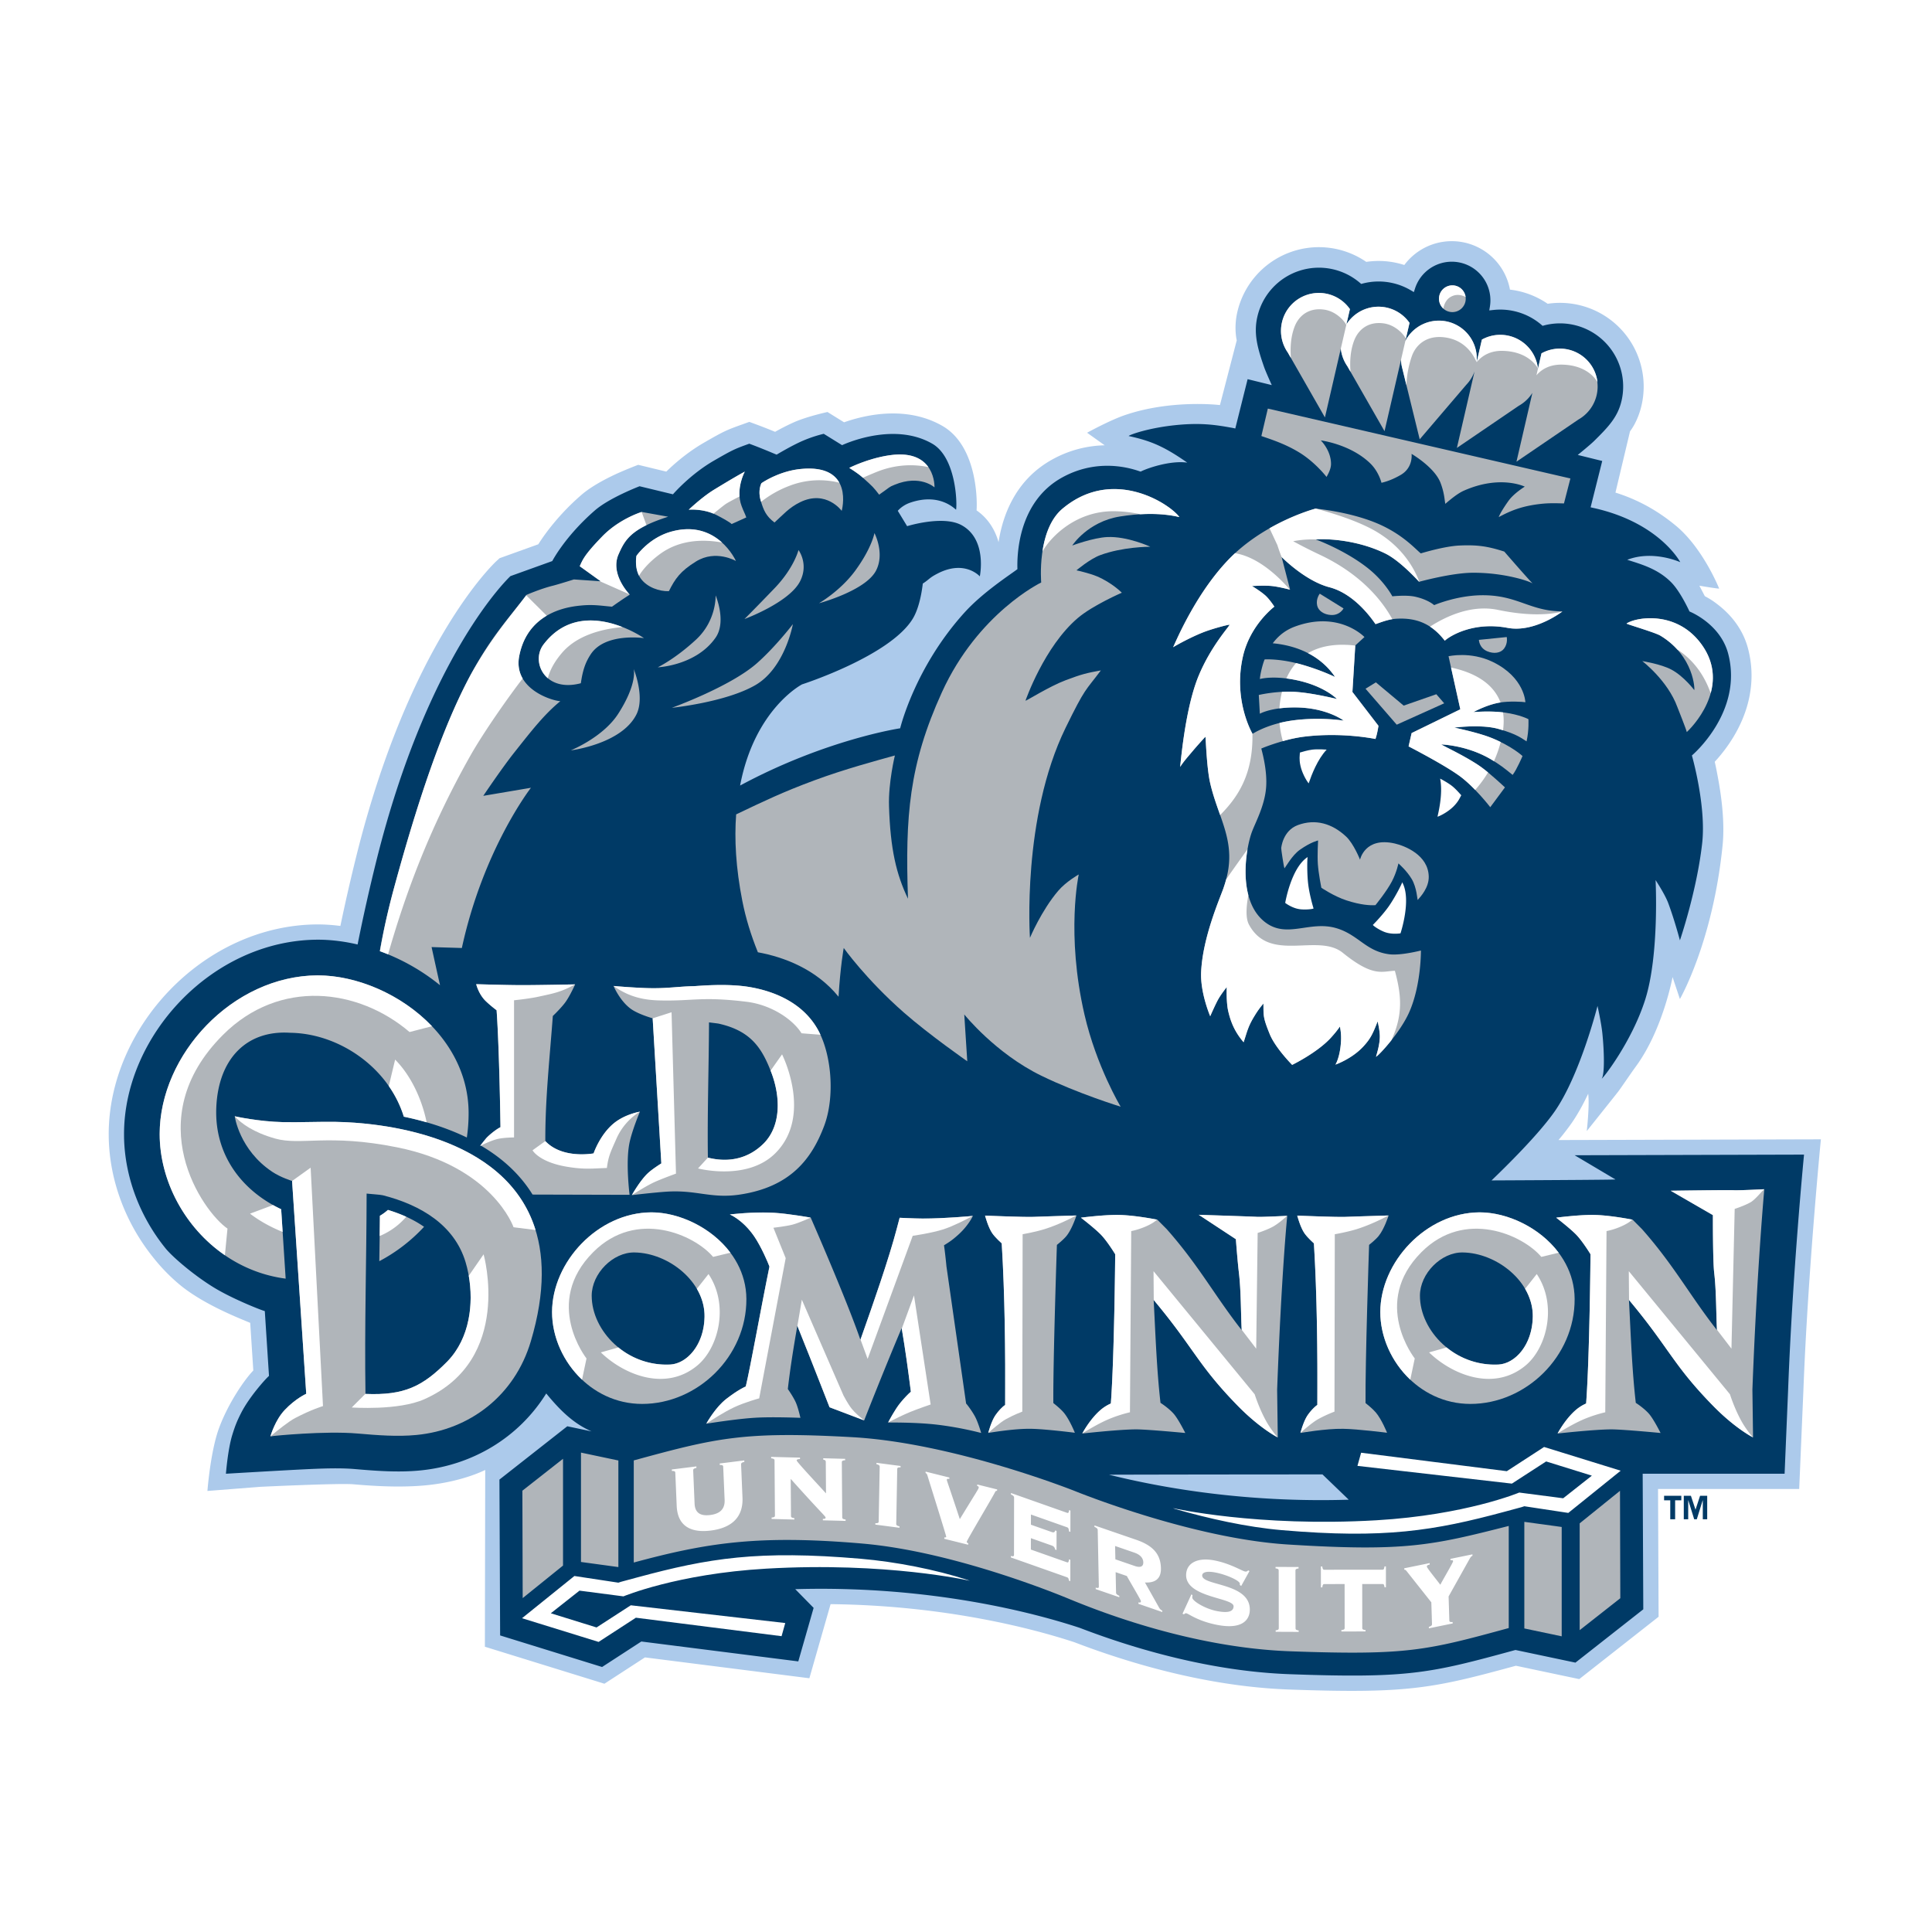 <svg xmlns="http://www.w3.org/2000/svg" width="2500" height="2500" viewBox="0 0 192.756 192.756"><g fill-rule="evenodd" clip-rule="evenodd"><path fill="#fff" d="M0 0h192.756v192.756H0V0z"/><path d="M162.477 111.377l21.775-.059s-1.549 15.888-1.988 27.517l-.514 12.062h-10.34l.002 1.911h-3.631l.045 9.627-9.678 7.604-6.836-1.443c-8.094 2.199-10.941 2.733-22.82 2.305-5.75-.211-11.16-1.39-15.361-2.598a82.289 82.289 0 0 1-6.699-2.246c-3.506-1.149-11.371-3.303-21.809-3.632l-2.173 7.588-17.546-2.224-4.246 2.757-14.626-4.526.029-16.072a23.05 23.05 0 0 1-3.832.613c-2.357.179-4.786.067-7.184-.141-.673-.06-2.862.013-4.884.086-1.064.04-2.083.082-2.837.116l-.904.039a1.04 1.04 0 0 1-.268-.016l-7.993.654s.279-3.784.476-5.16c.188-1.316.51-3.107 1.043-4.533.821-2.19 2.117-4.308 3.196-5.672l-.153-2.354a42.351 42.351 0 0 1-1.822-.835c-1.457-.712-3.257-1.716-4.699-2.97a20.7 20.7 0 0 1-2.688-2.79c-3.037-3.749-4.891-8.487-5.003-13.385l-.004-.442c0-11.836 10.422-23.206 23.166-23.273l.427.009c.372-1.692.767-3.375 1.178-5.032 5.405-21.732 14.066-30.05 14.669-30.608l.655-.604 3.583-1.288a17.5 17.5 0 0 1 .375-.527 26.246 26.246 0 0 1 3.902-4.217c1.208-1.052 2.791-1.866 3.772-2.334 1.086-.519 3.286-1.357 3.286-1.357l2.292.554a20.933 20.933 0 0 1 3.233-2.33c2.249-1.298 2.507-1.396 4.224-2.013l1.504-.54 1.5.552c.314.116.625.235.92.351a19.58 19.58 0 0 1 1.169-.557c.756-.326 1.694-.614 2.443-.817.72-.194 2.185-.511 2.185-.511l1.544.957a18.093 18.093 0 0 1 1.709-.4c2.225-.406 5.691-.587 8.954 1.291 2.454 1.412 3.569 3.888 4.087 5.845.125.475.221.942.295 1.394a12.128 12.128 0 0 1 4.273-3.909c.281-.156.525-.343.805-.474l-.582-.397s3.365-1.947 4.168-2.347c.84-.418 2.385-1.087 3.244-1.38 3.188-1.086 6.41-1.26 8.445-1.227L121 33.85a9.058 9.058 0 0 1-.055-.563 9.347 9.347 0 0 1 .223-2.682c1.328-5.754 7.068-9.34 12.822-8.012a10.68 10.68 0 0 1 2.879 1.122c.807-.051 1.629-.01 2.451.128a8.236 8.236 0 0 1 7.377-1.91 8.234 8.234 0 0 1 5.789 4.94 10.67 10.67 0 0 1 2.48 1.021 10.722 10.722 0 0 1 3.08.253c5.752 1.329 9.34 7.069 8.012 12.822a9.892 9.892 0 0 1-.943 2.51 7.363 7.363 0 0 1-.312.526l-.873 3.676c2.031.893 3.561 1.978 4.709 2.916 1.697 1.389 2.959 3.249 3.766 4.646.635 1.105 1.703 3.697 2.193 4.912a10.06 10.06 0 0 1 2.076 3.971c1.158 4.46-.283 8.234-1.738 10.635a17.455 17.455 0 0 1-1.326 1.892c.057.293.113.606.172.93.324 1.843.664 4.506.414 6.982-1.008 10.06-4.451 16.09-4.561 16.278l-2.688 4.319s-3.281 4.691-3.617 5.139c-.037.051-.357.453-.853 1.076z" fill="#fff"/><path d="M82.868 160.047l-2.117 7.392-16.403-2.08-4.045 2.627-11.926-3.691.033-17.639s-2.417 1.271-6.358 1.571c-2.234.169-4.532.058-6.804-.14-1.426-.123-9.275.253-9.276.253l-5.277.413s.297-3.975 1.176-6.323c.907-2.423 2.479-4.735 3.401-5.694l-.309-4.752c-.886-.385-4.799-1.863-7.228-3.973a18.457 18.457 0 0 1-2.404-2.496c-2.733-3.374-4.383-7.613-4.481-11.959l-.002-.174-.002-.229c0-10.603 9.425-20.863 20.824-20.924h.169a18.35 18.35 0 0 1 2.121.153 186.357 186.357 0 0 1 1.588-6.953c5.29-21.271 13.704-29.192 13.985-29.453l.306-.282 3.867-1.391c.183-.29.427-.657.739-1.081a23.747 23.747 0 0 1 3.551-3.836c.952-.828 2.286-1.53 3.243-1.987 1.013-.483 2.433-1.024 2.433-1.024l2.803.677c.128-.125.269-.258.422-.4.793-.731 1.941-1.678 3.316-2.473 2.049-1.182 2.281-1.274 3.846-1.836l.702-.252.699.258c.686.253 1.356.522 1.873.734a22.751 22.751 0 0 1 1.953-.986c1.318-.567 3.272-.991 3.272-.991l1.656 1.027a16.183 16.183 0 0 1 2.448-.654c1.975-.361 4.791-.464 7.363 1.015 3.336 1.919 3.5 7.038 3.409 8.428 1.252.869 1.883 2.077 2.193 3.169.389-2.544 1.609-6.18 5.355-8.246a11.246 11.246 0 0 1 5.236-1.417l-1.758-1.253s2.24-1.237 3.779-1.762c4.492-1.532 9.156-1.039 9.475-.998l1.678-6.462s-.311-1.228.057-2.821a8.35 8.35 0 0 1 12.864-5.004 8.312 8.312 0 0 1 3.795.312 5.904 5.904 0 0 1 10.542 2.456 8.335 8.335 0 0 1 3.76 1.411 8.351 8.351 0 0 1 9.367 10.137c-.383 1.661-1.148 2.584-1.148 2.584l-1.455 6.118c2.727.857 4.627 2.157 5.982 3.265 2.756 2.255 4.367 6.316 4.367 6.316s-.258 0-1.977-.292l.545 1.045c.564.298.893.524 1.367.895 1.08.845 2.402 2.251 2.947 4.343.945 3.635-.211 6.748-1.475 8.833a15.387 15.387 0 0 1-1.85 2.452c.123.531.256 1.223.393 1.99.312 1.778.607 4.187.391 6.341-.965 9.633-4.26 15.341-4.26 15.341l-.732-2.194s-.951 5.194-3.629 8.876c-.551.752-1.455 2.099-1.787 2.541-.189.251-3.146 3.952-3.146 3.952s.293-2.489.145-3.731c-.502 1.064-1.068 2.098-1.693 2.987a24.641 24.641 0 0 1-1.27 1.636l26.178-.072s-1.307 13.38-1.746 25.074l-.418 9.814-14.084-.001.057 12.746-7.918 6.222-6.318-1.334c-8.289 2.262-10.76 2.805-22.666 2.371-5.494-.198-10.709-1.331-14.797-2.507a81.149 81.149 0 0 1-6.564-2.201c-3.833-1.264-12.669-3.682-24.348-3.807z" fill="#accaeb"/><path d="M131.943 147.102c-7.35.003-15.49.012-21.301.029 5.42 1.35 13.787 2.806 23.922 2.494l-2.621-2.523zm27.137-96.401c6.516 1.479 8.562 5.389 8.562 5.389s-2.707-1.241-5.289-.239c1.357.438 3.043.885 4.395 2.258.934.95 1.811 2.898 1.811 2.898s3.08 1.206 3.865 4.224c1.514 5.827-3.623 10.142-3.623 10.142s1.443 5.02 1.025 8.752c-.537 4.79-2.221 9.693-2.221 9.693s-.535-2.035-1.172-3.733c-.328-.876-1.256-2.278-1.256-2.278s.385 7.403-1.025 11.891c-1.33 4.226-4.281 7.988-4.348 7.912.311-.425.244-2.773.061-4.531-.113-1.07-.482-2.717-.482-2.717s-1.744 6.924-4.299 10.563c-1.592 2.27-4.785 5.419-6.273 6.846 7.16-.034 12.031-.068 12.361-.096l-4.068-2.415 22.883-.064s-1.145 11.742-1.588 23.481l-.35 8.358h-14.16l.061 13.527-6.77 5.319-5.984-1.263-.064.018c-8.434 2.304-10.584 2.831-22.498 2.397-5.33-.193-10.416-1.293-14.432-2.448a78.469 78.469 0 0 1-6.467-2.171c-4.295-1.418-14.725-4.256-28.393-3.864l1.833 1.868-1.529 5.34-15.659-1.985-3.916 2.543-10.173-3.149-.069-15.549 6.77-5.319 2.425.511c-1.794-.77-3.15-2.104-4.525-3.784-2.76 4.429-7.387 7.18-12.594 7.682-2.136.209-4.346.049-6.524-.141-1.492-.129-3.391-.052-4.919.022-2.645.13-7.921.446-7.921.446s.183-2.412.635-3.877c.275-.887.469-1.381.891-2.207.819-1.599 2.447-3.404 2.771-3.676l-.418-6.468c-.311-.07-3.267-1.228-5.15-2.394-2.031-1.255-4.088-3.043-4.75-3.861-2.534-3.129-4.051-7.044-4.142-11.03l-.001-.075-.001-.083-.001-.219c0-9.8 8.777-19.335 19.3-19.392h.202c1.252.016 2.532.18 3.801.479.556-2.79 1.185-5.585 1.862-8.311 5.19-20.867 13.388-28.442 13.388-28.442l4.172-1.501s1.253-2.442 4.246-5.049c1.454-1.268 4.465-2.416 4.465-2.416l3.33.805s1.695-1.979 4.099-3.366c1.874-1.081 2.085-1.17 3.515-1.683 1.391.512 2.708 1.094 2.73 1.091.006-.002 1.485-.898 2.613-1.384a12.937 12.937 0 0 1 2.087-.695l1.83 1.134s5.051-2.416 8.993-.149c2.365 1.362 2.499 5.894 2.38 6.587-.121-.06-1.625-1.719-4.586-.699-.811.28-1.229.811-1.229.811l.93 1.531s3.54-1.105 5.399-.116c2.641 1.403 1.854 5.125 1.854 5.125s-1.485-1.686-4.201-.289c-.867.446-.794.557-1.487 1.007-.169 1.417-.505 2.696-1.009 3.518-2.282 3.724-11.037 6.538-11.037 6.538s-4.729 2.439-6.183 10.096c8.563-4.61 15.971-5.713 15.971-5.713s1.45-6.07 6.428-11.559c1.823-2.011 4.528-3.754 5.27-4.318-.035-1.134-.059-6.652 4.467-9.148 4.025-2.221 7.693-.585 7.832-.585.621-.329 2.953-1.136 4.645-.895-2.33-1.629-3.656-2.179-5.844-2.653.029-.104 1.939-.819 4.785-1.099 2.559-.252 4.057.015 5.602.291l.25.056 1.23-4.922 2.41.592s-.59-1.299-.764-1.795c-.672-1.926-1.059-3.36-.672-5.035a6.298 6.298 0 0 1 10.241-3.364l.117.1.148-.039a6.272 6.272 0 0 1 3.008-.042 6.257 6.257 0 0 1 1.783.71l.316.186.111-.349a3.854 3.854 0 0 1 7.475 1.795l-.064.382.387-.043a6.277 6.277 0 0 1 2.129.122 6.281 6.281 0 0 1 2.688 1.357l.115.1.148-.039a6.3 6.3 0 0 1 7.731 7.514c-.377 1.636-1.332 2.627-2.727 4.005-.436.43-1.643 1.402-1.643 1.402l2.443.602-1.16 4.624.385.086z" fill="#003a66"/><path d="M106.012 50.745c5.082-4.254 10.768-.408 11.654.839-.084.016-2.115-.659-5.918-.055-3.23.513-4.77 2.897-4.77 2.897s2.098-.782 3.5-.845c2.008-.089 4.287.966 4.287.966-.145.005-2.754.006-5.012.845-1.021.381-2.354 1.509-2.354 1.509s1.285.278 2.053.604c1.496.634 2.475 1.63 2.475 1.63s-2.879 1.242-4.383 2.517c-3.367 2.854-5.232 8.258-5.232 8.258.049.047 2.365-1.424 4.006-2.043 1.631-.616 2.117-.723 3.516-.981-1.568 2.098-1.518 1.637-3.516 5.723-4.385 8.966-3.559 20.958-3.559 20.958s1.135-2.711 2.809-4.68c.793-.933 2.059-1.642 2.059-1.642s-1.291 5.905.572 13.98c1.197 5.18 3.609 9.19 3.609 9.19s-4.271-1.312-7.924-3.096c-4.574-2.229-7.679-6.108-7.679-6.108l.301 4.674s-3.793-2.641-6.316-4.854c-3.799-3.334-6.01-6.451-6.01-6.451s-.338 1.83-.517 4.864c-2.245-2.772-5.48-3.965-8.048-4.435-.69-1.707-1.215-3.41-1.551-5.119-.655-3.324-.801-6.186-.617-8.639 2.806-1.338 4.68-2.238 7.784-3.388 3.083-1.143 6.222-1.976 8.052-2.488 0 0-.659 2.708-.586 5.049.135 4.322.732 6.807 1.893 9.242-.282-8.217.102-13.387 3.379-20.586 3.615-7.942 9.914-10.966 9.914-10.966s-.467-5.196 2.129-7.369zM131.674 59.232l2.371 1.469s-.355.705-1.246.659c-.713-.038-1.281-.421-1.391-.971-.133-.662.266-1.157.266-1.157zM169.555 64.017c3.172 3.967-.15 7.976-1.266 9.023-.021-.202-.887-2.36-.938-2.497-.967-2.655-3.502-4.587-3.502-4.587s1.859.293 2.898.845c1.26.669 2.293 2.053 2.293 2.053.049-.051 0-3.381-3.381-5.434-.531-.322-3.367-1.143-3.381-1.208.87-.61 4.771-1.326 7.277 1.805zM148.941 66.044c3.18 1.547 3.246 4.017 3.246 4.017-.246-.046-1.629-.133-2.625.044-1.275.229-2.564.941-2.564.941s1.648-.153 3.113.047c1.549.213 2.379.659 2.379.659s.074 1.043-.184 2.214c-.438-.256-.895-.713-2.836-1.25-1.729-.479-4.373-.122-4.373-.122s2.297.476 3.605.988c2.104.823 3.201 1.848 3.201 1.848s-.586 1.372-.988 1.884c-.768-.636-1.33-1.065-2.195-1.574-2.305-1.353-4.76-1.464-4.904-1.464s2.568 1.231 4.025 2.303c.955.702 2.307 1.979 2.307 1.979l-1.465 1.976s-1.572-2.05-3.137-3.17c-1.582-1.136-5.012-2.898-5.012-2.898l.303-1.328 4.857-2.371-1.174-5.294c.001.001 2.185-.516 4.421.571z" fill="#b0b5ba"/><path fill="#b0b5ba" d="M137.271 68.078l2.776 2.321 3.256-1.135.785.905-4.736 2.133-3.112-3.587 1.031-.637z"/><path d="M130.934 74.79c.551-.068 1.428 0 1.428 0-.916.97-1.502 2.507-1.795 3.366-.281-.341-.678-1.096-.822-1.758-.148-.675-.062-1.008-.055-1.315.248-.069.748-.233 1.244-.293z" fill="#fff"/><path d="M88.806 45.415c4.588-.637 4.429 3.21 4.429 3.21s-1.427-1.318-3.989-.257c-.621.257-.355.168-1.534.985-.568-.736-.585-.759-1.65-1.717-.502-.451-1.33-.954-1.33-.954s1.873-.961 4.074-1.267zM79.838 46.796c5.47-.571 4.138 4.171 4.138 4.171s-1.538-2.122-4.126-.873c-1.139.55-1.731 1.276-2.579 2.035-.816-.613-1.088-1.184-1.385-2.223-.292-1.025.084-1.699.084-1.699s1.678-1.182 3.868-1.411zM72.995 52.285c-.083-.12-.878-.585-1.537-.915-1.318-.659-2.743-.518-2.743-.518s1.327-1.26 2.487-1.972c2.269-1.389 3.109-1.829 3.109-1.829s-.957 1.742-.323 3.432c.25.663.287.629.469 1.142l-1.462.66zM66.919 53.054c4.629-1.323 6.505 2.916 6.505 2.916s-2.006-1.174-3.98.047c-1.569.971-2.086 1.72-2.708 2.964-.952.037-2.177-.391-2.801-1.253-.697-.958-.436-2.271-.436-2.271s1.216-1.774 3.42-2.403z" fill="#b0b5ba"/><path d="M55.171 58.433c.543-.136 2.085-.622 2.085-.622l2.672.182-2.087-1.5c.293-.659.47-1.143 2.234-2.964 1.729-1.786 3.952-2.451 3.952-2.451l2.636.475c-3.77 1.208-4.318 2.342-4.942 3.732-.902 2.02 1.114 4.044 1.114 4.044s-.597.361-1.775 1.2c-1.023-.083-1.81-.236-3.035-.12-1.067.101-5.342.497-6.223 5.049-.621 3.222 3.148 4.429 4.101 4.501-1.612 1.317-2.894 2.976-4.539 5.05-1.311 1.65-3.147 4.392-3.147 4.392l4.757-.805s-4.744 6.083-6.895 15.986l-3.02-.092s.65 2.973.843 3.807a20.786 20.786 0 0 0-6.013-3.401c.363-2.003.821-4.08 1.396-6.2 5.956-21.941 9.846-24.81 13.25-29.348 0 0 1.424-.616 2.636-.915z" fill="#b0b5ba"/><path d="M54.228 64.3c3.797-4.989 10.021-.634 10.021-.634s-3.872-.572-5.309 1.609c-.542.824-.805 1.611-.988 2.891-3.604.956-5.019-2.166-3.724-3.866zM79.106 62.272s-.781 4.369-3.745 6.084c-2.965 1.716-8.332 2.262-8.332 2.262s5.834-2.106 8.487-4.446c1.85-1.63 3.59-3.9 3.59-3.9zM87.244 53.186s1.057 2.009.157 3.745c-1.047 2.015-5.695 3.258-5.695 3.258s2.141-1.229 3.624-3.256c1.659-2.271 1.914-3.747 1.914-3.747zM79.666 54.878s1.045 1.379.157 3.119c-1.082 2.119-5.547 3.765-5.547 3.765s1.129-1.124 3.001-3.073c1.948-2.029 2.389-3.811 2.389-3.811zM71.397 59.402s1.114 2.607 0 4.213c-1.951 2.807-5.773 2.963-5.773 2.963s1.715-.815 3.821-2.765c2.064-1.912 1.952-4.411 1.952-4.411zM63.223 66.738s1.148 2.792.274 4.54c-1.482 2.965-6.554 3.588-6.554 3.588s3.224-1.294 4.742-3.662c1.95-3.043 1.538-4.466 1.538-4.466zM132.35 47.583s-1.146-1.493-2.771-2.47c-1.43-.862-2.82-1.291-3.732-1.61l.645-2.738 30.186 6.971-.641 2.492c-.621-.013-1.404-.057-2.332.048-1.908.216-3.006.691-4.178 1.315.121-.343.549-1.025.98-1.627.539-.753 1.619-1.412 1.619-1.412s-2.439-1.202-6.066.398c-.645.284-1.365.896-1.863 1.319-.078-.421-.096-1.104-.477-2.1-.598-1.557-2.889-2.886-2.889-2.886s.195 1.365-1.092 2.107c-.684.393-1.307.64-1.91.779 0 0-.258-1.108-1.133-1.951-1.984-1.911-4.92-2.278-4.92-2.278s1.023.988 1.02 2.356c-.003.519-.312 1.038-.446 1.287zM143.602 29.505a1.334 1.334 0 1 1 2.6.6 1.334 1.334 0 0 1-2.6-.6z" fill="#b0b5ba"/><path d="M146.225 29.633c-.375-.197-.898-.332-1.451-.035-.498.268-.697.763-.771 1.191a1.334 1.334 0 1 1 2.222-1.156z" fill="#fff"/><path d="M140.629 32.214l-.414 1.792a3.782 3.782 0 0 1 7.105 2.162l.527-2.288a3.782 3.782 0 0 1 5.594 2.901l.354-1.528a3.781 3.781 0 0 1 3.68 6.606l-6.176 4.203 1.586-6.863c-.34.542-.811.981-1.357 1.287l-6.174 4.203 1.76-7.623a3.775 3.775 0 0 1-.814 1.314l-4.656 5.45-1.729-7.053a3.728 3.728 0 0 1-.135-.884l-1.645 7.127-3.709-6.484a3.796 3.796 0 0 1-.654-1.751l-1.584 6.862-3.707-6.484a3.764 3.764 0 0 1-.578-3.007 3.778 3.778 0 0 1 6.779-1.317l-.352 1.528a3.784 3.784 0 0 1 4.053-1.671c.947.222 1.73.779 2.246 1.518z" fill="#b0b5ba"/><path d="M134.318 32.415c-.229-.455-1.055-1.365-2.209-1.524-1.52-.211-2.535.584-2.967 1.752-.357.964-.43 2.033-.348 3.073l-.314-.55a3.764 3.764 0 0 1-.578-3.007 3.778 3.778 0 0 1 6.779-1.317l-.363 1.573zM140.629 32.214l-.363 1.574c-.23-.455-1.057-1.365-2.211-1.524-1.518-.21-2.533.584-2.967 1.752-.357.964-.43 2.034-.348 3.073l-.314-.551a3.796 3.796 0 0 1-.654-1.751l.559-2.418a3.784 3.784 0 0 1 4.053-1.671c.946.22 1.729.777 2.245 1.516zM147.322 36.15c-.295-.729-1.158-2.264-3.27-2.502-1.707-.192-2.785.727-3.195 1.896a9.94 9.94 0 0 0-.539 2.889l-.404-1.654a3.728 3.728 0 0 1-.135-.884l.436-1.889a3.782 3.782 0 0 1 7.107 2.144zM147.848 33.881a3.783 3.783 0 0 1 5.592 2.873c-.252-.435-1.176-1.689-3.51-1.749-1.188-.031-2.047.45-2.602 1.132l.52-2.256zM153.795 35.254a3.78 3.78 0 0 1 5.59 2.873c-.25-.434-1.176-1.688-3.508-1.748-1.182-.03-2.035.413-2.588 1.068l.506-2.193z" fill="#fff"/><path d="M131.248 50.745s3.768.328 6.641 1.69c2.232 1.058 3.381 2.395 3.865 2.777 0 0 2.328-.717 3.863-.785 1.756-.078 2.795.063 4.467.604 0 0 2.068 2.392 2.838 3.2-.176-.201-2.811-1.116-6.037-1.087-2.102.018-5.312.905-5.312.905s-1.834-2.083-3.381-2.837c-3.232-1.572-6.658-1.444-6.91-1.384.131.035 2.945 1.092 5.158 2.833 1.711 1.347 2.473 2.834 2.473 2.834s1.404-.155 2.27.037c1.316.292 1.902.842 1.902.842s2.16-.933 4.629-.985c3.68-.077 4.861 1.605 8.182 1.605 0 0-2.783 2.16-5.49 1.647-3.402-.643-5.746.805-6.258 1.281-1.26-1.631-2.752-2.31-4.809-2.191-.85.048-1.57.362-2.113.543-.02.007-1.811-2.958-4.588-3.683-2.438-.635-4.77-3.018-4.77-3.018l.846 3.26s-1.092-.29-1.807-.364c-.773-.08-1.998.002-1.998.002s.699.401 1.285.895c.445.376.949 1.158.949 1.158s-2.4 1.797-3.127 4.935c-1.025 4.429.951 7.758.951 7.758s1.52-1.025 4.137-1.354c2.705-.34 4.959.037 4.959.037s-1.666-1.28-4.74-1.317c-1.824-.022-3.057.329-3.629.626-.01-.225-.105-1.871-.105-1.871s1.832-.439 3.729-.302c1.77.127 4.068.706 4.068.706s-1.246-1.319-4.135-1.903c-2.311-.466-3.551-.091-3.551-.091.018-.494.32-1.637.475-1.958 0 0 1.539-.11 3.746.53 1.984.576 3.281 1.227 3.281 1.227-1.098-1.647-3.109-3.074-6.221-3.367.359-.466.996-1.216 2.213-1.666 4.412-1.628 6.938 1.044 6.938 1.044l-.916.84-.285 4.638 2.598 3.379s-.115.802-.299 1.315c0 0-3.324-.711-7.178-.224-1.676.211-3.617.919-4.205 1.174-.074-.131.66 2.085.459 4.04-.176 1.721-1.008 3.254-1.379 4.214-.617 1.589-1.545 6.836 1.25 9.038 2.207 1.738 4.484-.169 7.172.639 2.195.661 2.926 2.307 5.271 2.598 1.137.141 3.145-.375 3.145-.375s.039 3.412-1.158 6.133c-.904 2.053-3.057 4.354-3.32 4.467.092-.35.387-1.239.379-2.056-.004-.58-.217-1.472-.217-1.472-.473 1.189-.67 1.685-1.438 2.514-1.143 1.235-2.77 1.797-2.77 1.797.283-.498.49-1.337.545-2.233a5.583 5.583 0 0 0-.102-1.563c-.318.45-.518.692-.889 1.103-1.35 1.494-3.875 2.72-3.875 2.72s-1.672-1.682-2.232-3.056c-.695-1.703-.619-1.845-.633-3.064a8.653 8.653 0 0 0-.867 1.198c-.695 1.116-.768 1.653-1.111 2.665-.756-.89-1.246-1.809-1.543-3.141-.201-.901-.141-2.364-.141-2.364s-.59.738-.885 1.284c-.295.547-.764 1.624-.764 1.624s-1-2.319-.906-4.406c.152-3.42 1.824-7.233 2.215-8.333.145-.421.264-.801.381-1.325.801-3.55-.906-5.794-1.689-9.175-.369-1.583-.436-4.596-.484-4.646 0 0-.76.828-1.223 1.378-.521.623-.895 1.025-1.295 1.634.1-.841.539-5.955 1.854-9.11 1.207-2.898 2.986-4.833 3.08-5.07-.051-.044-1.383.307-2.234.604-1.391.482-3.131 1.463-3.4 1.635.189-.356 2.684-6.536 6.842-9.964 3.439-2.841 7.363-3.867 7.363-3.867z" fill="#b0b5ba"/><path d="M129.496 82.315c1.73-.637 3.4-.17 4.805 1.148.766.719 1.389 2.306 1.389 2.306s.479-2.306 3.479-1.611c.994.231 3.326 1.136 3.377 3.292.027 1.1-.799 2.001-1.107 2.345-.027-.043-.092-1.244-.586-2.086-.496-.843-1.332-1.567-1.332-1.567s-.168.871-.652 1.798c-.527 1.006-1.639 2.366-1.639 2.366-.477.037-1.439-.001-2.893-.475-1.258-.411-2.506-1.26-2.506-1.26s-.285-1.434-.348-2.362c-.062-.917.023-2.356.023-2.356s-.713.152-1.816.929c-.771.542-1.414 1.717-1.537 1.852-.08-.194-.326-1.858-.326-2.004-.001-.024.142-1.753 1.669-2.315z" fill="#b0b5ba"/><path d="M130.467 85.507c-.051.151-.078 1.691.059 2.76.119.94.414 2.005.529 2.372-.129.074-.861.146-1.402.069-.77-.111-1.428-.624-1.428-.624s.586-3.511 2.242-4.577zM169.555 64.017c1.439 1.8 1.541 3.608 1.119 5.145-.484-1.387-1.443-3.149-3.326-4.358a7.447 7.447 0 0 0-1.688-1.383c-.531-.322-3.367-1.143-3.381-1.208.869-.611 4.77-1.327 7.276 1.804zM106.012 50.745c5.082-4.254 10.768-.408 11.654.839-.068.013-1.395-.421-3.889-.277a12.942 12.942 0 0 0-2.691-.303c-3.881 0-6.357 2.708-7.084 4.028.228-1.522.769-3.249 2.01-4.287z" fill="#fff"/><path d="M150.326 63.558l-2.775.282s.012.789.83 1.138c.658.278 1.338.183 1.676-.262.41-.539.269-1.158.269-1.158z" fill="#b0b5ba"/><path d="M144.893 78.436c-.434-.35-1.211-.755-1.211-.755.262 1.306-.057 2.919-.264 3.804.42-.139 1.158-.569 1.629-1.055.484-.495.588-.822.746-1.086-.174-.19-.514-.594-.9-.908zM149.707 70.083l-.145.023c-1.275.229-2.564.941-2.564.941s1.539-.144 2.961.027c.08.535.086 1.127 0 1.785a17.827 17.827 0 0 0-.488-.143c-1.729-.479-4.373-.122-4.373-.122s2.297.476 3.605.988c.373.146.715.297 1.023.45-.076.29-.166.591-.273.902-.121.354-.258.688-.402 1.006a14.288 14.288 0 0 0-.33-.2c-2.305-1.353-4.76-1.464-4.904-1.464s2.568 1.231 4.025 2.303c.195.143.406.31.619.486a11.7 11.7 0 0 1-1.281 1.747c-.494-.51-1.064-1.041-1.633-1.447-1.582-1.136-5.012-2.898-5.012-2.898l.303-1.328 4.857-2.371-.924-4.168c2.047.438 4.155 1.404 4.936 3.483zM124.016 65.458c-.979 4.229.781 7.456.939 7.738.084 4.127-1.51 6.396-3.221 8.124-.346-.989-.723-2.014-.99-3.171-.369-1.583-.436-4.596-.484-4.646 0 0-.76.828-1.223 1.378-.521.623-.895 1.025-1.295 1.634.1-.841.539-5.955 1.854-9.11 1.207-2.898 2.986-4.833 3.08-5.07-.051-.044-1.383.307-2.234.604-1.391.482-3.131 1.463-3.4 1.635.18-.334 2.418-5.88 6.178-9.382 2.279.377 4.303 2.294 5.471 3.637-.158-.041-1.127-.291-1.783-.359-.773-.08-1.998.002-1.998.002s.699.401 1.285.895c.445.376.949 1.158.949 1.158s-2.402 1.795-3.128 4.933zM155.844 61.032c-.391.289-2.945 2.082-5.439 1.609-3.402-.643-5.746.805-6.258 1.281-.457-.589-.941-1.054-1.473-1.402 1.666-1.072 4.176-2.215 6.779-1.672 3.119.651 5.184.468 6.391.184zM124.463 84.738c-.229 1.333-.316 3.051.084 4.57-.23 1.256-.266 2.328.061 2.936 2.08 3.878 6.875.806 9.363 2.818 3.061 2.477 3.916 1.829 5.197 1.794.68 2.511.807 4.396-.342 6.92-.732.925-1.402 1.598-1.541 1.657.092-.35.387-1.239.379-2.056-.004-.58-.217-1.472-.217-1.472-.473 1.189-.67 1.685-1.438 2.514-1.143 1.235-2.77 1.797-2.77 1.797.283-.498.49-1.337.545-2.233a5.583 5.583 0 0 0-.102-1.563c-.318.45-.518.692-.889 1.103-1.35 1.494-3.875 2.72-3.875 2.72s-1.672-1.682-2.232-3.056c-.695-1.703-.619-1.845-.633-3.064a8.653 8.653 0 0 0-.867 1.198c-.695 1.116-.768 1.653-1.111 2.665-.756-.89-1.246-1.809-1.543-3.141-.201-.901-.141-2.364-.141-2.364s-.59.738-.885 1.284c-.295.547-.764 1.624-.764 1.624s-1-2.319-.906-4.406c.152-3.42 1.824-7.233 2.215-8.333.104-.303.195-.584.281-.912a222.713 222.713 0 0 1 2.131-3zM138.191 55.212c-3.133-1.525-6.449-1.451-6.877-1.391a10.584 10.584 0 0 0-2.293.176c.695.383 1.584.844 2.682 1.362 4.242 2.003 6.289 4.731 7.209 6.419-.654.104-1.217.338-1.664.488-.254-.32-1.994-2.992-4.611-3.675-2.438-.635-4.77-3.018-4.77-3.018a18.53 18.53 0 0 1-.424-1.188l-.783-1.678c2.48-1.411 4.588-1.961 4.588-1.961l.072.007c1.838.499 4.475 1.334 6.201 2.411 2.582 1.611 3.664 3.741 4.082 4.877-.031.008-1.865-2.076-3.412-2.829zM130.504 65.166c1.447-.861 3.203-.939 4.711-.757l-.285 4.626 2.598 3.379s-.115.802-.299 1.315c0 0-3.324-.711-7.178-.224a14.23 14.23 0 0 0-2.061.438 9.79 9.79 0 0 1-.334-1.811c.436-.109.92-.204 1.447-.271 2.705-.34 4.959.037 4.959.037s-1.666-1.28-4.74-1.317a11.758 11.758 0 0 0-1.678.093 10.842 10.842 0 0 1 .257-1.648c.447-.024.928-.028 1.414.008 1.77.127 4.068.706 4.068.706s-1.246-1.319-4.135-1.903a12.736 12.736 0 0 0-.904-.149 5.82 5.82 0 0 1 .963-1.532c.197.048.4.101.611.162 1.984.576 3.281 1.227 3.281 1.227-.605-.913-1.494-1.758-2.695-2.379zM139.898 88.023c-.027.157-.727 1.531-1.346 2.409-.549.774-1.309 1.576-1.582 1.848.078.124.689.532 1.205.718.73.264 1.553.121 1.553.121s1.131-3.378.17-5.096zM88.806 45.415c2.14-.298 3.247.381 3.82 1.189-1.101-.235-2.999-.396-5.174.484a41.99 41.99 0 0 0-1.358.579l-.033-.03c-.502-.451-1.33-.954-1.33-.954s1.874-.962 4.075-1.268zM79.838 46.796c2.312-.241 3.408.467 3.904 1.366a8.232 8.232 0 0 0-5.001.317 10.544 10.544 0 0 0-2.807 1.591l-.048-.164c-.292-1.025.084-1.699.084-1.699s1.678-1.182 3.868-1.411zM71.19 51.248c-1.236-.518-2.475-.395-2.475-.395s1.327-1.26 2.487-1.972c2.269-1.389 3.109-1.829 3.109-1.829s-.63 1.146-.528 2.481c-.437.223-1.162.602-1.41.775-.192.135-.721.562-1.183.94zM66.919 53.054c2.409-.688 4.072.129 5.116 1.073-1.872-.339-4.247-.306-6.25 1.195-1.079.808-1.689 1.564-2.03 2.114-.467-.913-.255-1.979-.255-1.979s1.215-1.774 3.419-2.403zM54.228 64.3c2.381-3.13 5.718-2.583 7.874-1.74-2.108.199-4.516.834-5.997 2.535-.918 1.057-1.295 1.958-1.445 2.57-1.017-.864-1.197-2.361-.432-3.365z" fill="#fff"/><path d="M170.328 149.235h-.711l-.455 1.387-.459-1.387h-.711v2.344h.441v-1.892h.01l.588 1.892h.26l.586-1.892h.012v1.892h.439v-2.344zm-2.582 0h-1.719v.452h.615v1.892h.486v-1.892h.617v-.452h.001z" fill="#003a66"/><path d="M61.216 98.372s2.384.213 3.913.221c1.589.007 2.653-.174 4.071-.203.368-.006 3.249-.307 5.578.086 2.533.426 5.317 1.596 6.798 4.21 1.4 2.469 1.746 6.737.65 9.646-1.239 3.288-3.36 6.107-8.462 6.858-1.416.207-2.495.081-3.585-.068-.538-.075-1.084-.157-1.682-.207-.593-.05-1.237-.07-1.976-.022-1.206.076-3.48.345-3.48.345s.831-1.483 1.616-2.204c.47-.433 1.325-.959 1.325-.959l-.865-14.478s-1.407-.394-2.151-.923c-1.124-.8-1.75-2.302-1.75-2.302zm15.016 15.673c1.706-1.766 1.644-4.628.722-7.044-.916-2.367-1.976-4.134-5.23-4.867-.082-.019-.339-.049-.597-.082l-.389-.05c-.014 4.334-.177 9.062-.111 13.495 2.076.522 4.06.114 5.605-1.452zM164.533 141.07c.477.559 1.143 1.899 1.143 1.899s-3.721-.357-4.879-.359c-1.666-.005-5.398.413-5.398.413s.697-1.337 1.736-2.275a4.145 4.145 0 0 1 1.113-.721c.355-4.796.436-14.891.436-14.891s-.807-1.334-1.475-2.003c-.668-.667-1.949-1.646-1.949-1.646s2.113-.276 3.592-.276c1.682 0 4.037.478 4.037.478l.934.94c1.664 1.88 2.898 3.612 4.08 5.327 1.078 1.562 2.113 3.11 3.4 4.751-.088-1.654-.064-3.927-.277-5.722-.143-1.2-.129-5.752-.129-5.752l-4.209-2.433s5.715-.087 6.301-.053c.516.03 3.035-.1 3.035-.1s-.74 8.114-1.186 19.999l.064 4.767s-1.781-.891-4.021-3.189c-2.117-2.169-3.189-3.628-4.297-5.178-1.039-1.455-2.1-3.006-4.062-5.353.176 3.392.303 7.015.682 10.271.284.176.946.657 1.329 1.106z" fill="#b0b5ba"/><path d="M166.584 135.048c-1.037-1.453-2.096-3-4.053-5.342l-.025-2.88 10.092 12.282s.406 1.307 1.08 2.558c.367.68.807 1.271 1.209 1.74-.18-.093-1.887-1.007-4.006-3.181-2.117-2.168-3.19-3.627-4.297-5.177zM172.988 118.749c.471.027 2.66-.081 3.02-.098-.326.305-.893 1.031-1.344 1.294-.58.34-1.594.668-1.594.668l-.322 13.943-1.447-1.887c-.086-1.651-.064-3.902-.275-5.684-.143-1.2-.129-5.752-.129-5.752l-4.209-2.433c0 .002 5.714-.085 6.3-.051zM158.852 121.212c1.57 0 3.729.417 4.006.471-.189.176-.521.416-1.082.663a6.922 6.922 0 0 1-1.492.479l-.127 18.079s-1.178.255-2.369.795c-.84.38-1.787.94-2.381 1.309.082-.152.754-1.381 1.729-2.259a4.145 4.145 0 0 1 1.113-.721c.355-4.796.436-14.891.436-14.891s-.807-1.334-1.475-2.003c-.668-.667-1.949-1.646-1.949-1.646s2.112-.276 3.591-.276z" fill="#fff"/><path d="M37.903 121.3c.288-.17.555-.365.801-.585 1.362.414 2.583.97 3.604 1.683a16.692 16.692 0 0 1-4.465 3.431c.025-1.517.047-3.027.06-4.529zm2.387-9.889c-1.509-4.892-6.447-8.308-11.342-8.37-4.346-.286-7.161 2.596-7.368 7.447-.201 4.699 2.518 8.291 6.472 10.157l.449 6.925c-7.399-.962-12.569-7.731-12.569-14.424 0-7.923 7.266-15.787 15.75-15.833 6.729 0 15.023 5.566 15.071 13.683a16.58 16.58 0 0 1-.176 2.495c-2.066-1.004-4.258-1.657-6.287-2.08z" fill="#b0b5ba"/><path d="M28.198 122.91c-1.195-.481-2.308-1.1-3.254-1.823l2.295-.858c.265.147.535.287.813.417l.146 2.264zm12.335-1.512a8.345 8.345 0 0 1-.515.535 7.02 7.02 0 0 1-2.137 1.383c.009-.675.017-1.346.022-2.017.288-.17.555-.365.801-.585.643.196 1.255.423 1.829.684zm-.243-9.987c-.34-1.1-.853-2.126-1.5-3.056l.632-2.638c1.478 1.485 2.633 3.771 3.144 6.255a32.193 32.193 0 0 0-2.276-.561z" fill="#fff"/><path d="M22.438 125.237c-4.009-2.749-6.507-7.438-6.507-12.091 0-7.923 7.266-15.787 15.75-15.833 3.92 0 8.373 1.891 11.416 5.074l-2.235.58c-5.103-4.357-12.971-5.357-18.611.278-8.463 8.457-2.006 17.66.445 19.331l-.258 2.661z" fill="#fff"/><path d="M77.266 121.004c1.379.081 3.617.477 3.617.477s3.549 8.091 4.959 12.188c1.282-3.622 2.82-8.01 3.639-11.122l.277-1.048s1.415.071 2.283.075c2.198.01 5.025-.262 5.025-.262s-.432.953-1.453 1.872c-.59.53-.879.72-1.431 1.061.068.379.225 1.84.245 2.094l1.962 13.695c.066.043.61.765.899 1.314.314.598.605 1.621.605 1.621s-1.971-.54-4.387-.827c-2.168-.257-4.902-.214-4.902-.214s.634-1.229 1.181-1.914c.387-.487.872-.98 1.092-1.16-.296-2.312-.518-3.98-.917-6.35-1.832 4.332-3.741 9.209-3.741 9.209l-3.455-1.31s-1.76-4.501-2.08-5.291c-.281-.694-.575-1.421-1.133-2.841-.419 2.414-.701 4.174-.949 6.312 0 0 .548.779.794 1.333.253.575.46 1.541.46 1.541s-2.688-.108-4.402-.015c-1.957.106-4.99.604-4.99.604s.879-1.611 2.002-2.479c1.204-.93 1.824-1.184 1.938-1.24.438-1.773 1.552-8.028 2.364-11.958-.123-.354-.839-2.031-1.538-3.04-1.144-1.652-2.416-2.16-2.416-2.16s2.262-.291 4.452-.165zM117.115 141.07c.477.559 1.141 1.899 1.141 1.899s-3.719-.357-4.879-.359c-1.664-.005-5.398.413-5.398.413s.697-1.337 1.738-2.275a4.145 4.145 0 0 1 1.113-.721c.354-4.796.434-14.891.434-14.891s-.805-1.334-1.473-2.003c-.668-.667-1.949-1.646-1.949-1.646s2.113-.276 3.592-.276c1.682 0 4.035.478 4.035.478l.934.94c1.664 1.88 2.9 3.612 4.082 5.327 1.076 1.562 2.111 3.11 3.4 4.751-.09-1.654-.064-3.927-.279-5.722-.143-1.2-.303-3.351-.303-3.351l-3.701-2.434s5.205.168 5.791.202c.516.03 3.037-.1 3.037-.1s-.564 5.459-1.01 17.344l.064 4.767s-1.781-.891-4.023-3.189c-2.115-2.169-3.189-3.628-4.295-5.178-1.041-1.455-2.102-3.006-4.064-5.353.178 3.392.305 7.015.682 10.271.286.176.946.657 1.331 1.106zM48.427 99.843c-.697-.706-.914-1.651-.914-1.651s2.983.095 4.577.095c1.756 0 5.292-.075 5.292-.075s-.503 1.125-.958 1.759c-.428.598-1.268 1.393-1.268 1.393-.316 4.241-.77 8.393-.748 12.483 1.558 1.654 4.245 1.322 4.814 1.229.064-.178.68-1.89 1.996-2.984 1.125-.936 2.626-1.179 2.626-1.179s-.806 1.906-1.056 3.193c-.376 1.954.026 5.102.026 5.102l-9.681-.026c-1.301-2.111-3.133-3.705-5.192-4.906.129-.158.432-.53.552-.695.152-.206.92-.862 1.439-1.121 0 0-.107-7.732-.387-11.667-.078-.059-.715-.544-1.118-.95zM105.449 124.202c-.01.176-.393 11.708-.357 15.781.08.066.666.52 1.016.924.594.689 1.131 2.039 1.131 2.039s-2.926-.372-4.381-.394c-1.746-.029-4.26.414-4.26.414s.295-1.148.711-1.761c.311-.459.73-.874.975-1.037.031-5.316-.031-10.987-.342-16.118-.033-.036-.648-.573-.955-1.025-.41-.606-.707-1.744-.707-1.744s3.893.163 4.807.127c.957-.039 4.311-.139 4.311-.139s-.439 1.374-1.012 2.063c-.318.384-.937.87-.937.87z" fill="#b0b5ba"/><path d="M76.232 114.045c1.706-1.766 1.644-4.628.722-7.044l-.072-.185 1.144-1.622s3.095 6.101-.667 9.861c-2.809 2.809-7.717 1.52-7.717 1.52l.985-1.078c2.076.522 4.06.114 5.605-1.452zM65.982 116.073l-.865-14.475 1.884-.605.442 16.098s-1.427.521-2.127.838c-.737.335-1.867 1.043-2.272 1.302.056-.101.856-1.503 1.613-2.198.471-.433 1.325-.96 1.325-.96zM61.216 98.372s2.384.213 3.913.221c1.589.007 2.653-.174 4.071-.203.368-.006 3.249-.307 5.578.086 2.533.426 5.317 1.596 6.798 4.21.1.173.193.358.282.551l-1.89-.146c-.827-1.335-2.955-2.838-5.5-3.146-4.45-.54-5.275-.063-8.549-.128-1.67-.032-3.138-.337-4.695-1.438l-.008-.007zM49.706 113.622c-.614.134-1.422.52-1.817.719.045-.06.37-.491.606-.762.222-.253.92-.862 1.439-1.121 0 0-.107-7.732-.387-11.667a11.57 11.57 0 0 1-1.121-.948c-.697-.706-.914-1.651-.914-1.651s2.983.095 4.577.095c1.756 0 5.292-.075 5.292-.075-1.445.79-2.186.907-3.681 1.233-.929.203-2.414.352-2.414.352v13.686c.002-.002-.974.008-1.58.139zM53.131 114.765l1.277-.919c1.558 1.654 4.245 1.322 4.814 1.229.064-.178.68-1.89 1.996-2.984 1.125-.936 2.626-1.179 2.626-1.179a6.045 6.045 0 0 0-2.341 2.695c-.577 1.312-.803 1.734-.954 2.923-1.406.045-2.241.173-4.004-.127-2.781-.469-3.414-1.638-3.414-1.638z" fill="#fff"/><path d="M23.421 111.371s2.312.528 4.848.586c1.532.032 3.606-.055 5.238-.028 5.293.082 25.42 1.895 19.448 21.912-1.609 5.394-6.078 8.812-11.397 9.325-1.922.188-3.912.026-5.872-.143-3.294-.286-8.391.241-8.395.243l-.314.052s.44-1.598 1.431-2.644c1.095-1.156 2.145-1.615 2.145-1.615l-1.412-21.234s-1.115-.34-1.979-.914c-3.295-2.198-3.741-5.54-3.741-5.54zm13.043 27.7c3.892.166 5.725-.765 8.177-3.248 2.675-2.77 2.659-7.086 1.808-9.904-1.107-3.668-4.424-5.691-8.258-6.668-.309-.07-1.136-.109-1.613-.167-.01 6.546-.217 13.259-.114 19.987z" fill="#b0b5ba"/><path d="M36.464 139.071c3.892.166 5.725-.765 8.177-3.248 2.272-2.353 2.604-5.822 2.129-8.541l1.479-2.139s2.978 10.502-5.912 14.457c-2.603 1.159-7.243.824-7.243.824l1.369-1.369.001.016zM29.439 141.483c-.621.326-1.688 1.176-2.455 1.815.052-.182.495-1.645 1.425-2.624 1.095-1.156 2.145-1.615 2.145-1.615l-1.412-21.234 1.85-1.325 1.233 23.785c.001 0-1.142.335-2.786 1.198zM23.421 111.371s2.312.528 4.848.586c1.532.032 3.606-.055 5.238-.028 4.076.063 16.947 1.152 19.925 10.789l-2.195-.275s-2.069-6.058-11.632-7.977c-6.852-1.375-9.593-.149-12.157-.874-2.181-.615-3.383-1.515-4.026-2.21l-.001-.011z" fill="#fff"/><path d="M74.467 129.591c.029 5.751-4.87 10.479-10.4 10.479-5.234 0-8.987-4.634-8.987-9.16 0-4.986 4.559-9.924 9.901-9.953 4.216-.001 9.457 3.481 9.486 8.634zm-4.175 1.789c.06-3.492-3.587-6.378-6.986-6.422-2.149-.036-4.272 2.102-4.272 4.316 0 3.527 3.487 7.086 7.824 6.867 1.667-.083 3.386-1.943 3.434-4.761z" fill="#b0b5ba"/><path d="M70.292 131.38c.017-.999-.269-1.948-.766-2.795l1.162-1.473c2.066 3.084 1.021 7.346-1.113 9.121-3.209 2.669-7.388.874-9.629-1.304l1.748-.494a7.576 7.576 0 0 0 5.164 1.706c1.667-.083 3.386-1.943 3.434-4.761z" fill="#fff"/><path d="M58.069 137.65c-1.87-1.765-2.989-4.269-2.989-6.741 0-4.986 4.559-9.924 9.901-9.953 2.781 0 6.01 1.517 7.893 4.027l-1.729.417c-1.854-2.197-7.629-4.804-11.951-.484-5.07 5.07-.678 10.618-.678 10.618l-.447 2.116z" fill="#fff"/><path d="M77.266 121.004c1.34.078 3.49.455 3.612.476 0 0-1.167.541-1.831.708-.666.167-1.883.305-1.883.305l1.225 3.032-2.645 13.989s-1.433.389-2.513.897c-.955.451-2.118 1.196-2.759 1.625.082-.146.929-1.643 1.996-2.467 1.204-.93 1.824-1.184 1.938-1.24.438-1.773 1.552-8.028 2.364-11.958-.123-.354-.839-2.031-1.538-3.04-1.144-1.652-2.416-2.16-2.416-2.16s2.26-.293 4.45-.167zM90.878 138.854c-.294-2.293-.515-3.953-.908-6.291l1.218-3.321 1.663 10.884s-1.255.425-2.037.746c-.68.279-1.524.694-2.2 1.039.076-.145.663-1.256 1.172-1.896.387-.488.872-.981 1.092-1.161z" fill="#fff"/><path d="M92.042 121.574c2.117.01 4.821-.241 5.015-.26-.65.349-1.947 1.016-2.929 1.335-1.163.376-3.067.65-3.067.65l-4.497 12.28-.711-1.934c1.28-3.618 2.813-7.994 3.629-11.1l.277-1.048c-.001.002 1.414.073 2.283.077zM80.685 135.113c-.28-.692-.573-1.416-1.128-2.827l.443-2.615 4.158 9.563s.439.846.817 1.319c.324.408.853.854 1.245 1.16l-3.455-1.31c0 .001-1.761-4.5-2.08-5.29zM103.086 121.408c.932-.038 4.143-.134 4.303-.139-.689.365-1.855.938-3.076 1.331-.98.315-2.285.541-2.285.541l-.033 17.699s-.84.308-1.652.763c-.523.292-1.373 1.026-1.742 1.354.029-.112.314-1.172.709-1.751.311-.459.73-.874.975-1.037.031-5.316-.031-10.987-.342-16.118-.033-.036-.648-.573-.955-1.025-.41-.606-.707-1.744-.707-1.744s3.891.162 4.805.126z" fill="#fff"/><path d="M136.596 124.202c-.01.176-.393 11.708-.357 15.781.082.066.666.52 1.014.924.596.689 1.133 2.039 1.133 2.039s-2.926-.372-4.381-.394c-1.748-.029-4.26.414-4.26.414s.295-1.148.711-1.761c.311-.459.73-.874.975-1.037.029-5.316-.031-10.987-.342-16.118-.033-.036-.648-.573-.953-1.025-.412-.606-.709-1.744-.709-1.744s3.893.163 4.805.127c.959-.039 4.311-.139 4.311-.139s-.438 1.374-1.01 2.063c-.318.384-.937.87-.937.87z" fill="#b0b5ba"/><path d="M134.23 121.408c.934-.038 4.146-.134 4.305-.139-.689.365-1.854.938-3.074 1.331-.98.315-2.289.541-2.289.541l-.031 17.699s-.84.308-1.652.763c-.523.292-1.373 1.026-1.742 1.354.029-.112.316-1.172.709-1.751.311-.459.73-.874.975-1.037.029-5.316-.031-10.987-.342-16.118-.033-.036-.648-.573-.953-1.025-.412-.606-.709-1.744-.709-1.744s3.891.162 4.803.126zM119.166 135.048c-1.039-1.453-2.098-3-4.055-5.342l-.023-2.88 10.092 12.282s.406 1.307 1.08 2.558c.365.68.807 1.271 1.207 1.74-.178-.093-1.885-1.007-4.006-3.181-2.115-2.168-3.19-3.627-4.295-5.177zM125.393 121.404c.473.027 2.66-.081 3.02-.1-.326.307-.893.778-1.342 1.041-.582.341-1.594.668-1.594.668l-.146 11.543-1.447-1.887c-.086-1.651-.064-3.902-.277-5.684-.143-1.2-.303-3.351-.303-3.351l-3.701-2.434c-.001.002 5.204.17 5.79.204zM111.434 121.212c1.568 0 3.727.417 4.006.471-.189.176-.521.416-1.082.663-.838.37-1.496.479-1.496.479l-.127 18.079s-1.174.255-2.365.795c-.84.38-1.787.94-2.383 1.309.082-.152.754-1.381 1.73-2.259a4.145 4.145 0 0 1 1.113-.721c.354-4.796.434-14.891.434-14.891s-.805-1.334-1.473-2.003c-.668-.667-1.949-1.646-1.949-1.646s2.113-.276 3.592-.276z" fill="#fff"/><path d="M157.102 129.591c.029 5.751-4.871 10.479-10.4 10.479-5.234 0-8.988-4.634-8.988-9.16 0-4.986 4.559-9.924 9.9-9.953 4.216-.001 9.456 3.481 9.488 8.634zm-4.176 1.789c.061-3.492-3.588-6.378-6.986-6.422-2.148-.036-4.273 2.102-4.273 4.316 0 3.527 3.488 7.086 7.826 6.867 1.665-.083 3.384-1.943 3.433-4.761z" fill="#b0b5ba"/><path d="M152.926 131.38c.018-.999-.27-1.948-.766-2.795l1.162-1.473c2.066 3.084 1.021 7.346-1.113 9.121-3.209 2.669-7.389.874-9.631-1.304l1.748-.494a7.58 7.58 0 0 0 5.166 1.706c1.666-.083 3.385-1.943 3.434-4.761z" fill="#fff"/><path d="M140.703 137.65c-1.869-1.765-2.99-4.269-2.99-6.741 0-4.986 4.559-9.924 9.9-9.953 2.783 0 6.012 1.517 7.895 4.027l-1.729.417c-1.855-2.197-7.631-4.804-11.951-.484-5.07 5.07-.678 10.618-.678 10.618l-.447 2.116zM152.082 150.278l-.248.083-1.686.456c-7.066 1.908-12.014 2.723-22.238 1.848-3.539-.303-7.312-1.156-10.654-2.111-.15-.055-.229-.086-.229-.086s8.422 1.907 20.309 1.209c8.885-.523 14.238-2.765 14.238-2.765l4.385.571 2.861-2.256-4.562-1.418-3.416 2.212-15.41-1.77.367-1.312 14.535 1.842 3.719-2.415 7.643 2.366-5.227 4.212-4.387-.666z" fill="#fff"/><path fill="#b0b5ba" d="M161.627 148.739l-4.023 3.246v10.656l4.054-3.186-.031-10.716zM152.082 151.835l3.729.511v10.91l-3.729-.786v-10.635z"/><path d="M61.695 157.904l.248-.083 1.685-.455c7.066-1.908 12.014-2.723 22.239-1.849 3.539.303 7.482 1.084 10.654 2.11l.229.085s-8.263-1.905-20.309-1.207c-8.886.516-14.239 2.765-14.239 2.765l-4.386-.571-2.86 2.257 4.562 1.416 3.416-2.212 15.411 1.771-.367 1.311-14.536-1.842-3.719 2.415-7.641-2.365 5.225-4.212 4.388.666z" fill="#fff"/><path d="M85.997 153.998c-10.419-.892-15.545-.056-22.766 1.896v-10.188c8.219-2.245 10.987-2.927 21.812-2.318 10.159.569 22.196 5.373 22.196 5.373s11.568 4.729 21.271 5.335c11.674.731 14.389.088 22.018-1.853v10.188c-8.219 2.243-10.137 2.74-21.812 2.317-10.168-.368-19.561-4.212-21.867-5.146-.001.002-11.163-4.775-20.852-5.604zM52.149 159.443l4.024-3.246v-10.654l-4.055 3.185.031 10.715zM61.695 156.347l-3.73-.509v-10.912l3.73.787v10.634zM37.908 94.901c.136-.854.308-1.716.497-2.589a94.938 94.938 0 0 0-.497 2.589z" fill="#b0b5ba"/><path d="M37.908 94.901a94.21 94.21 0 0 1 .497-2.589c.258-1.187.55-2.394.881-3.617 3.026-11.147 5.519-17.372 7.685-21.394 2.049-3.669 3.901-5.751 5.488-7.852l.042-.055 2.046 2.034c-1.206.71-2.336 1.926-2.744 4.029-.172.896-.006 1.635.344 2.239-1.3 1.677-3.846 5.265-5.248 7.751-4.163 7.388-6.512 13.954-8.181 19.768a21.5 21.5 0 0 0-.81-.314zM60.076 53.529c1.663-1.72 3.787-2.401 3.943-2.449l.479 1.314c-1.866.912-2.3 1.827-2.777 2.89-.837 1.875.843 3.757 1.085 4.014l-2.967-1.312.09.006-2.087-1.5c.293-.658.47-1.141 2.234-2.963zM94.208 153.526l.013-.14c.141.012.179-.015.184-.061.009-.104-1.63-5.304-1.83-5.97-.081-.281-.121-.351-.236-.391l.013-.14 2.371.591-.013.139c-.186-.034-.237.001-.244.082-.009.092.139.414 1.295 3.928 1.657-2.718 1.874-3.008 1.886-3.147.008-.081-.023-.124-.16-.171l.012-.139 1.99.495-.014.139c-.094.001-.143.012-.188.108-.15.342-2.82 4.812-2.835 4.974-.005.058.049.119.153.145l-.015.15-2.382-.592zM105.41 154.647l-.135-.048c-.033-.171-.111-.32-.336-.399l-2.086-.736-.002 1.136 3.6 1.271c.125.043.17-.002.203-.296l.135.048-.002 2.126-.137-.047c-.033-.22-.078-.297-.201-.34l-5.596-1.977v-.146c.279.074.314.001.314-.109l.008-5.694c.002-.11-.033-.208-.312-.331v-.146l5.598 1.975c.123.045.166-.001.201-.271l.135.048-.004 2.127-.135-.048c-.033-.293-.076-.37-.201-.414l-3.6-1.271-.002 1.015 2.086.736c.225.079.303-.016.338-.163l.135.048-.004 1.906zM111.348 158.884c.002.109.037.205.324.328l.002.145-2.354-.811-.004-.146c.285.075.318.002.316-.107l-.113-5.63c-.002-.108-.039-.205-.324-.328l-.004-.145 4.184 1.44c1.691.583 2.424 1.459 2.451 2.837.023 1.111-.65 1.468-1.594 1.418l1.389 2.471c.107.192.211.288.336.332l.004.145-2.377-.819-.004-.145c.16.043.25.015.248-.131-.002-.108-1.248-2.193-1.402-2.499l-1.119-.385.041 2.03zm-.067-3.311l1.92.661c.674.232.873-.011.865-.361-.006-.35-.219-.735-.893-.968l-1.92-.661.028 1.329zM118.867 159.068l.115.083a.737.737 0 0 0-.027.242c-.004.32 1.227 1.099 2.43 1.338 1.156.23 1.682.051 1.689-.47.014-.874-4.77-.854-4.734-3.135.018-1.183 1.141-1.776 2.842-1.438 1.586.315 2.723 1.04 3.035 1.103.15.029.234-.037.316-.115l.127.072-.824 1.483-.139-.098.002-.131c.006-.295-1.309-.889-2.396-1.105-1.006-.2-1.357.015-1.361.286-.016 1.052 4.793.718 4.752 3.436-.016 1.017-.783 1.989-3.295 1.489-1.932-.385-2.781-1.099-3.047-1.152-.092-.018-.164.051-.232.107l-.139-.063.886-1.932zM127.273 162.804v-.148c.277-.022.311-.108.311-.22l-.01-5.735c0-.111-.033-.197-.312-.223v-.148l2.295.01.002.147c-.279.023-.312.11-.312.221l.01 5.735c0 .111.033.197.312.223v.148l-2.296-.01zM133.83 162.772v-.14c.293-.024.326-.106.326-.212l-.004-4.379-2.014.002c-.129 0-.176.059-.211.328h-.141l-.002-2.085h.141c.035.27.082.328.211.328l5.785-.006c.131 0 .176-.059.211-.328h.141l.002 2.085h-.141c-.035-.27-.082-.328-.211-.328l-2.014.002.004 4.38c0 .105.035.188.328.21v.141l-2.411.002zM144.715 155.527l2.189-.449.004.147c-.115.023-.191.15-.27.276l-2.111 3.777.074 2.392c.004.11.039.189.328.155l.006.147-2.375.486-.004-.148c.287-.083.318-.176.314-.286l-.066-2.159-2.305-2.91c-.252-.33-.289-.359-.393-.339l-.004-.147 2.535-.519.006.147c-.139.028-.289.071-.285.205.004.136.945 1.276 1.344 1.812.119-.271 1.277-2.224 1.273-2.347-.004-.135-.154-.116-.258-.095l-.002-.145zM72.154 146.341c-.005-.111-.043-.193-.342-.18l-.006-.148 2.45-.307.007.148c-.297.062-.328.152-.324.263l.139 3.298c.092 2.165-1.341 3.061-3.161 3.288-1.819.229-3.312-.303-3.403-2.468l-.139-3.297c-.005-.111-.044-.193-.342-.18l-.006-.148 2.45-.306.007.147c-.297.062-.329.152-.324.263l.139 3.297c.04.948.603 1.261 1.554 1.142.952-.119 1.483-.568 1.443-1.516l-.142-3.296zM77.275 145.716c0-.105-.038-.189-.336-.221l-.001-.141 2.879.075.001.142c-.275.004-.334.073-.333.145.001.129 2.084 2.351 2.926 3.279l-.023-3.144c-.001-.142-.097-.203-.253-.22l-.001-.141 2.187.058.001.142c-.299.016-.334.097-.333.203l.041 5.486c.001.106.038.189.336.221l.001.142-2.27-.06-.001-.142c.215.005.274-.04.274-.122-.002-.153-.301-.314-3.48-3.871l.027 3.697c0 .105.037.189.336.221l.001.141-2.27-.06v-.142c.298-.016.333-.096.332-.202l-.041-5.486zM87.333 152.111l.002-.141c.292.015.329-.062.331-.169l.101-5.46c.001-.105-.032-.192-.323-.254l.002-.141 2.405.315-.002.141c-.292-.015-.329.062-.331.168l-.1 5.461c-.002.105.032.192.323.254l-.002.141-2.406-.315z" fill="#fff"/></g></svg>